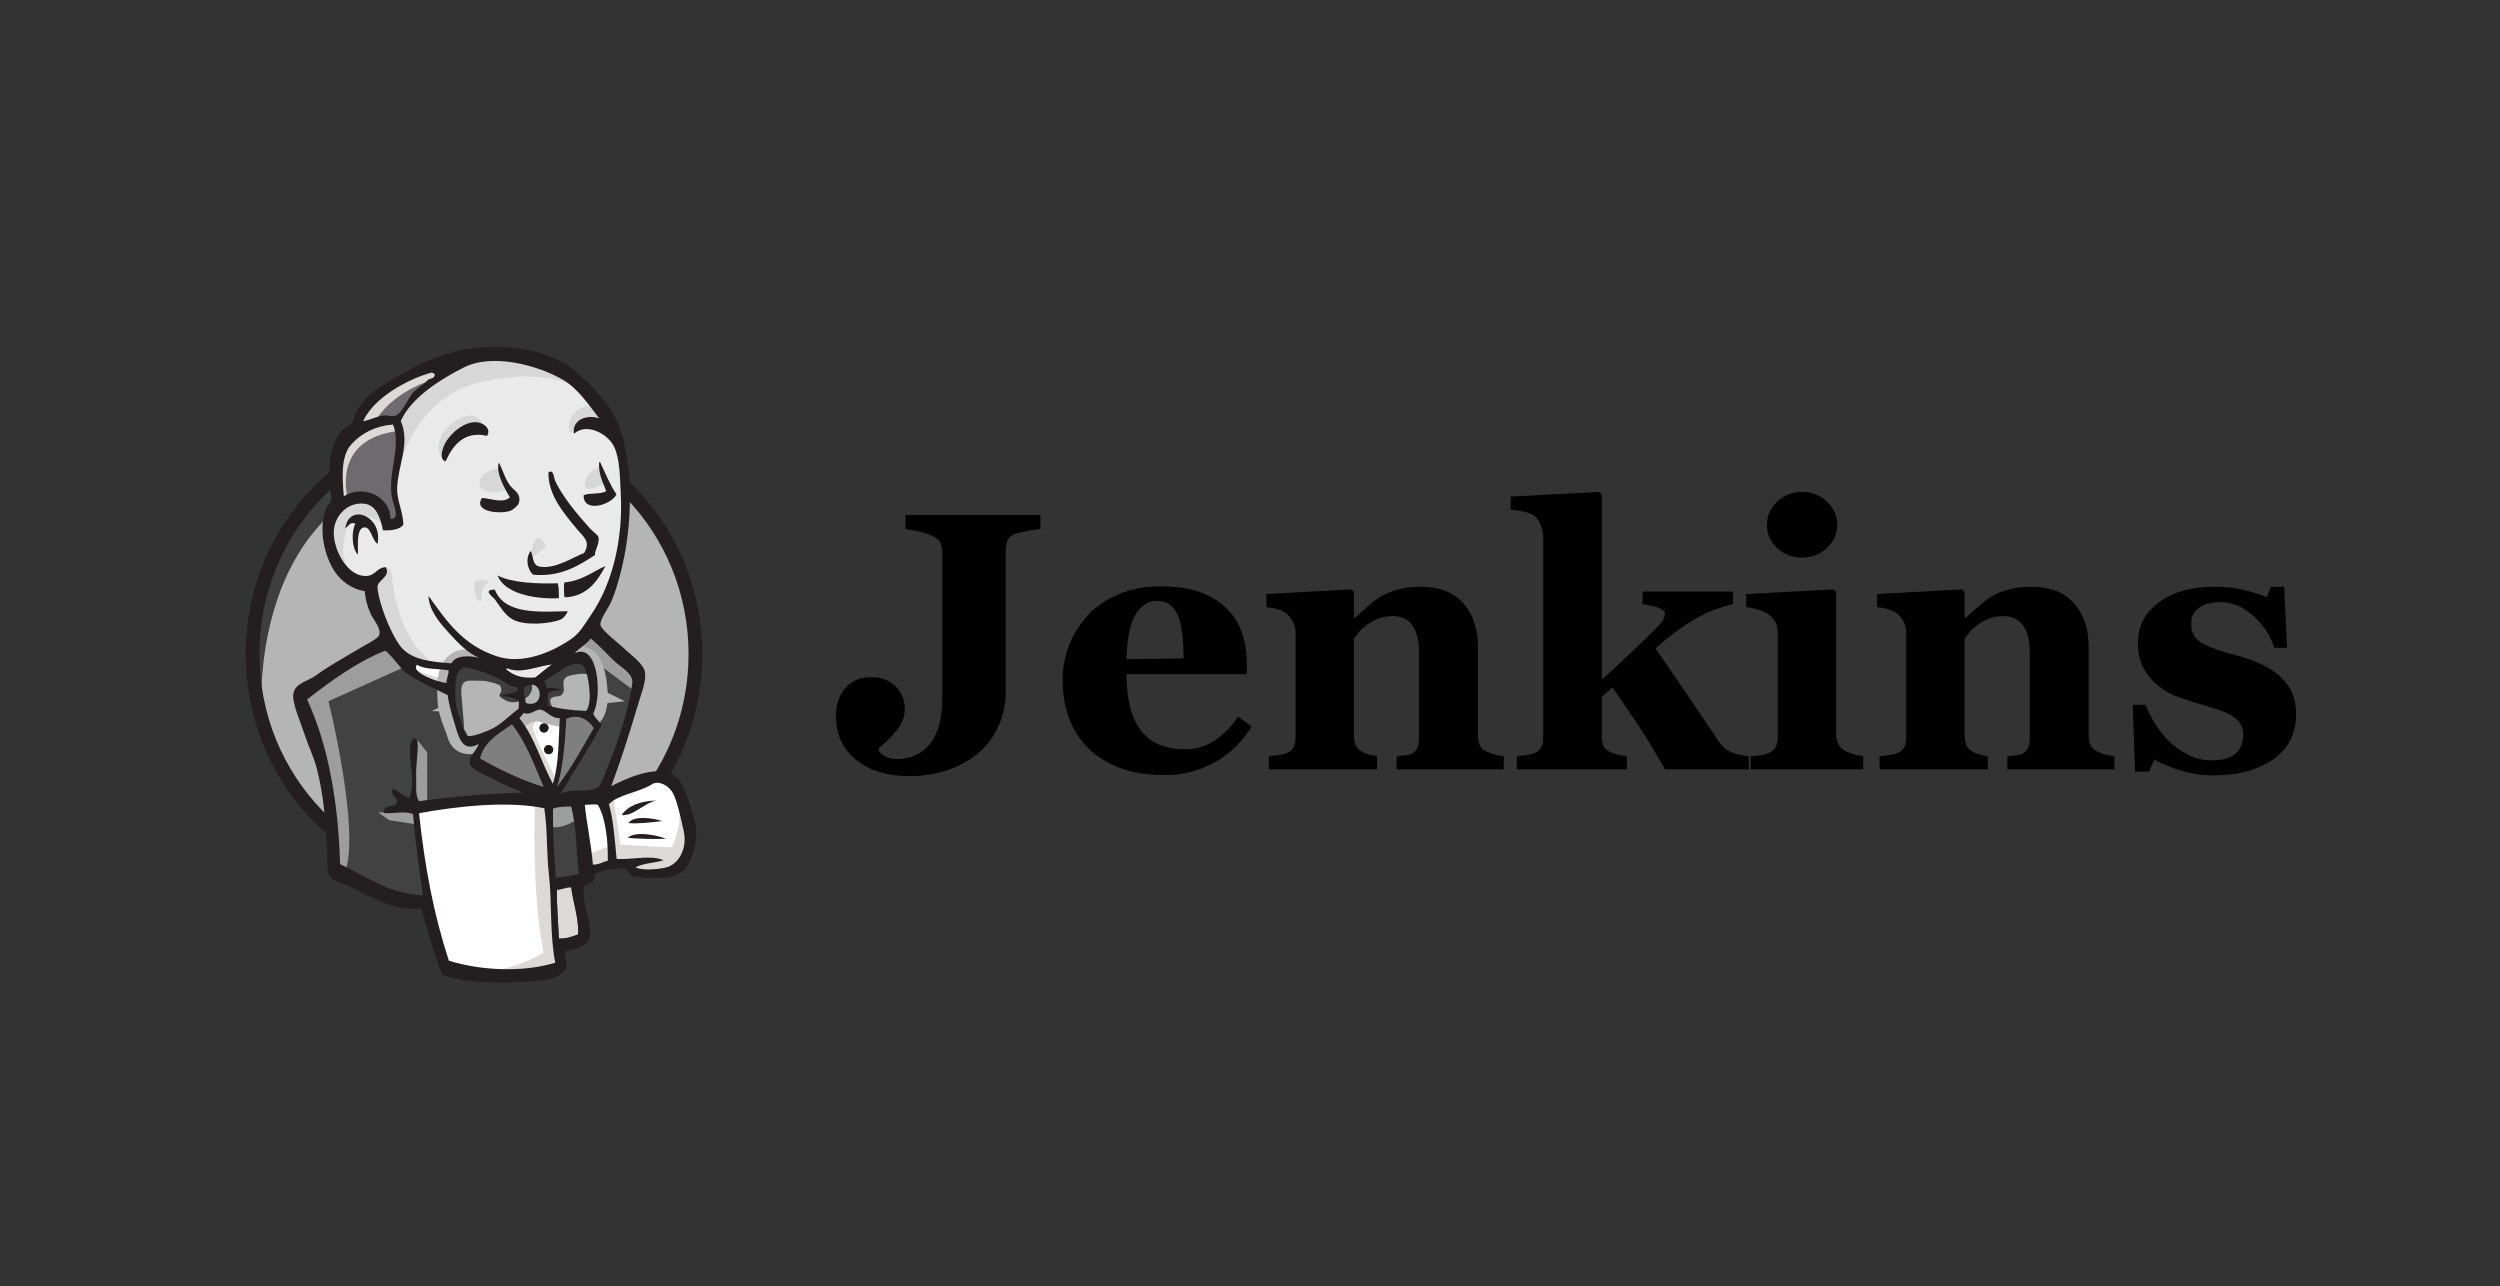 <?xml version="1.0" encoding="UTF-8"?>
<svg xmlns="http://www.w3.org/2000/svg" width="173" height="89" viewBox="0 0 173 89" fill="none">
  <rect x="0" y="0" width="173" height="89" fill="#333333" stroke="none"/>
  <g clip-path="url(#clip0_469_11444)">
    <path fill-rule="evenodd" clip-rule="evenodd" d="M48.124 45.203C48.124 53.92 41.263 60.987 32.8 60.987C24.337 60.987 17.476 53.92 17.476 45.203C17.476 36.485 24.337 29.418 32.8 29.418C41.263 29.418 48.124 36.485 48.124 45.203Z" fill="#B5B5B5"></path>
    <path d="M18.101 49.112C18.101 49.112 16.991 32.651 32.053 32.181L31.002 30.417L22.829 33.18L20.494 35.885L18.451 39.824L17.283 44.409L17.634 47.466" fill="#3E3E3E"></path>
    <path d="M22.304 34.435C19.616 37.205 17.952 41.03 17.952 45.261C17.952 49.492 19.616 53.318 22.304 56.087C24.994 58.857 28.701 60.566 32.8 60.566C36.898 60.566 40.605 58.857 43.295 56.087C45.983 53.318 47.648 49.492 47.648 45.261C47.648 41.03 45.983 37.205 43.295 34.435C40.605 31.666 36.898 29.956 32.8 29.956C28.701 29.956 24.994 31.666 22.304 34.435ZM21.624 56.757C18.767 53.815 17 49.748 17 45.261C17 40.775 18.767 36.708 21.624 33.765C24.48 30.822 28.435 28.997 32.8 28.998C37.164 28.997 41.119 30.822 43.975 33.765C46.833 36.708 48.6 40.775 48.599 45.261C48.6 49.748 46.833 53.815 43.975 56.757C41.119 59.701 37.164 61.525 32.8 61.525C28.435 61.525 24.48 59.701 21.624 56.757Z" fill="#231F20"></path>
    <path fill-rule="evenodd" clip-rule="evenodd" d="M39.25 45.29L36.915 45.643L33.763 45.995L31.72 46.054L29.735 45.995L28.217 45.525L26.874 44.055L25.823 41.057L25.59 40.41L24.189 39.94L23.372 38.588L22.788 36.648L23.43 34.943L24.948 34.414L26.174 35.002L26.758 36.295L27.458 36.178L27.692 35.884L27.458 34.532L27.4 32.827L27.75 30.476L27.736 29.132L28.801 27.419L30.669 26.066L33.938 24.655L37.557 25.185L40.709 27.477L42.169 29.829L43.103 31.534L43.336 35.766L42.636 39.411L41.352 42.645L40.126 44.349" fill="#EAEAEA"></path>
    <path fill-rule="evenodd" clip-rule="evenodd" d="M37.266 55.461L28.918 55.813V57.224L29.618 62.162L29.268 62.574L23.43 60.575L23.021 59.87L22.438 53.227L21.095 49.229L20.803 48.288L25.473 45.055L26.933 44.467L28.217 46.054L29.326 47.054L30.61 47.465L31.194 47.642L31.895 50.699L32.42 51.345L33.763 50.875L32.829 52.698L37.907 55.108L37.266 55.461Z" fill="#424242"></path>
    <path fill-rule="evenodd" clip-rule="evenodd" d="M23.43 34.943L24.948 34.414L26.174 35.002L26.758 36.295L27.458 36.178L27.633 35.472L27.283 34.12L27.633 30.887L27.341 29.123L28.392 27.889L30.669 26.066L30.027 25.185L26.816 26.772L25.473 27.83L24.714 29.476L23.547 31.063L23.197 32.945L23.43 34.943Z" fill="#6D6B6D"></path>
    <path fill-rule="evenodd" clip-rule="evenodd" d="M25.823 29.418C25.823 29.418 26.699 27.242 30.202 26.184C33.704 25.126 30.377 25.42 30.377 25.42L26.582 26.89L25.123 28.359L24.481 29.535L25.823 29.418Z" fill="#DCD9D8"></path>
    <path fill-rule="evenodd" clip-rule="evenodd" d="M24.072 34.532C24.072 34.532 22.846 30.417 27.517 29.829L27.341 29.123L24.131 29.888L23.197 32.945L23.43 34.943L24.072 34.532Z" fill="#DCD9D8"></path>
    <path fill-rule="evenodd" clip-rule="evenodd" d="M25.94 39.999L26.704 39.254C26.704 39.254 27.049 39.294 27.108 39.706C27.166 40.117 27.341 43.821 29.851 45.82C30.08 46.002 27.983 45.526 27.983 45.526L26.115 42.586" fill="#D7D7D7"></path>
    <path fill-rule="evenodd" clip-rule="evenodd" d="M36.682 38.882C36.682 38.882 36.818 37.1 37.295 37.237C37.771 37.374 37.771 37.854 37.771 37.854C37.771 37.854 36.614 38.608 36.682 38.882Z" fill="#D7D7D7"></path>
    <path d="M41.527 32.357C41.527 32.357 40.565 32.561 40.476 33.415C40.388 34.269 41.527 33.591 41.702 33.532" fill="#D7D7D7"></path>
    <path d="M34.463 32.416C34.463 32.416 33.179 32.592 33.179 33.415C33.179 34.238 34.639 34.179 35.047 33.827" fill="#D7D7D7"></path>
    <path fill-rule="evenodd" clip-rule="evenodd" d="M26.524 36.237C26.524 36.237 24.306 34.885 24.072 36.178C23.839 37.471 23.313 38.412 24.422 39.764L23.664 39.529L22.963 37.706L22.73 35.943L24.072 34.532L25.59 34.649L26.466 35.355L26.524 36.237Z" fill="#D7D7D7"></path>
    <path fill-rule="evenodd" clip-rule="evenodd" d="M27.575 32.533C27.575 32.533 28.567 27.36 33.588 26.36C37.721 25.538 39.892 26.537 40.709 27.477C40.709 27.477 37.032 23.069 33.529 24.421C30.026 25.773 27.458 28.242 27.516 29.829C27.616 32.532 27.575 32.533 27.575 32.533Z" fill="#D7D7D7"></path>
    <path fill-rule="evenodd" clip-rule="evenodd" d="M41.118 28.065C41.118 28.065 39.426 28.007 39.367 29.535C39.367 29.535 39.367 29.77 39.484 30.005C39.484 30.005 40.827 28.477 41.644 29.3" fill="#D7D7D7"></path>
    <path fill-rule="evenodd" clip-rule="evenodd" d="M33.705 30.164C33.705 30.164 33.414 27.818 31.428 29.182C30.143 30.064 30.26 31.299 30.494 31.534C30.727 31.769 30.664 32.242 30.841 31.918C31.019 31.592 30.96 30.534 31.603 30.24C32.245 29.946 33.298 29.618 33.705 30.164Z" fill="#D7D7D7"></path>
    <path fill-rule="evenodd" clip-rule="evenodd" d="M28.217 46.054L22.73 48.523C22.73 48.523 25.006 57.636 23.839 60.457L23.021 60.163L22.963 56.695L21.445 50.111L20.803 48.288L26.524 44.408L28.217 46.054Z" fill="#9D9D9D"></path>
    <path fill-rule="evenodd" clip-rule="evenodd" d="M28.781 51.094L29.56 52.051V55.578H28.626C28.626 55.578 28.509 53.109 28.509 52.815C28.509 52.521 28.626 51.463 28.626 51.463" fill="#9D9D9D"></path>
    <path fill-rule="evenodd" clip-rule="evenodd" d="M28.8 56.107L26.174 56.225L26.933 56.754L28.8 57.048" fill="#9D9D9D"></path>
    <path fill-rule="evenodd" clip-rule="evenodd" d="M37.791 55.519L39.951 55.461L40.476 60.869L38.258 61.163L37.791 55.519Z" fill="#424242"></path>
    <path fill-rule="evenodd" clip-rule="evenodd" d="M38.375 55.519L41.644 55.343C41.644 55.343 42.986 51.933 42.986 51.757C42.986 51.581 44.154 46.819 44.154 46.819L41.527 44.056L41.002 43.586L39.601 44.996V50.464L38.375 55.519Z" fill="#424242"></path>
    <path fill-rule="evenodd" clip-rule="evenodd" d="M39.834 55.108L37.791 55.519L38.083 57.165C38.842 57.518 40.126 56.577 40.126 56.577" fill="#9D9D9D"></path>
    <path fill-rule="evenodd" clip-rule="evenodd" d="M39.893 44.82L43.979 47.877L44.096 46.466L41.002 43.585L39.893 44.82Z" fill="#9D9D9D"></path>
    <path fill-rule="evenodd" clip-rule="evenodd" d="M30.827 67.101L29.618 62.162L29.017 58.518L28.918 55.813L34.388 55.52L37.791 55.519L37.481 61.693L38.007 66.454L37.949 67.336L33.512 67.689L30.827 67.101Z" fill="white"></path>
    <path fill-rule="evenodd" clip-rule="evenodd" d="M37.032 55.461C37.032 55.461 36.74 61.575 37.616 65.925C37.616 65.925 35.864 67.042 33.296 67.336L38.199 67.159L38.783 66.807L38.083 57.166L37.907 55.108" fill="#DCD9D8"></path>
    <path fill-rule="evenodd" clip-rule="evenodd" d="M40.576 60.399L42.852 59.752L47.172 59.517L47.814 57.519L46.647 54.05L45.304 53.874L43.436 54.462L41.644 55.343L40.692 55.167L39.951 55.461" fill="white"></path>
    <path fill-rule="evenodd" clip-rule="evenodd" d="M40.534 59.223C40.534 59.223 42.052 58.517 42.286 58.576L41.644 55.343L42.403 55.049C42.403 55.049 42.928 58.106 42.928 58.459C42.928 58.459 46.197 58.635 46.489 58.635C46.489 58.635 47.189 57.283 47.014 55.872L47.656 57.753L47.715 58.811L46.781 60.222L45.73 60.457L43.979 60.399L43.395 59.634L41.352 59.928L40.71 60.163" fill="#DCD9D8"></path>
    <path d="M38.24 55.049L36.956 51.757L35.613 49.817C35.613 49.817 35.905 48.994 36.314 48.994C36.723 48.994 37.657 48.994 37.657 48.994L38.941 49.464L38.824 51.639L38.24 55.049Z" fill="white"></path>
    <path fill-rule="evenodd" clip-rule="evenodd" d="M38.491 53.932C38.491 53.932 36.857 50.757 36.857 50.287C36.857 50.287 37.148 49.582 37.557 49.758C37.966 49.934 38.842 50.404 38.842 50.404V49.288L36.857 48.876L35.514 49.052L37.791 54.461L38.258 54.52" fill="#DCD9D8"></path>
    <path d="M31.352 46.173L29.735 45.996L28.217 45.525V46.054L28.959 46.878L31.294 47.936" fill="white"></path>
    <path fill-rule="evenodd" clip-rule="evenodd" d="M28.742 46.349C28.742 46.349 30.552 47.113 31.136 46.937L31.194 47.641L29.56 47.289L28.567 46.584L28.742 46.349Z" fill="#DCD9D8"></path>
    <path fill-rule="evenodd" clip-rule="evenodd" d="M40.569 49.194C39.579 49.165 38.684 49.047 37.9 48.824C37.954 48.501 37.854 48.183 37.934 47.95C38.152 47.792 38.518 47.794 38.849 47.757C38.563 47.616 38.162 47.56 37.833 47.641C37.825 47.417 37.725 47.278 37.664 47.102C38.221 46.902 39.536 45.59 40.276 46.024C40.628 46.231 40.778 47.411 40.805 47.986C40.828 48.462 40.762 48.942 40.569 49.194Z" fill="#B5B5B5"></path>
    <path d="M40.569 49.194C39.579 49.165 38.684 49.047 37.9 48.824C37.954 48.501 37.854 48.183 37.934 47.95C38.152 47.792 38.518 47.794 38.849 47.757C38.563 47.616 38.162 47.56 37.833 47.641C37.825 47.417 37.725 47.278 37.664 47.102C38.221 46.902 39.536 45.59 40.276 46.024C40.628 46.231 40.778 47.411 40.805 47.986C40.828 48.462 40.762 48.942 40.569 49.194Z" stroke="#B5B5B5" stroke-width="2.5"></path>
    <path fill-rule="evenodd" clip-rule="evenodd" d="M35.833 47.564C35.83 47.639 35.827 47.715 35.824 47.791C35.514 47.996 35.015 47.993 34.676 48.166C35.176 48.188 35.57 48.309 35.911 48.48C35.903 48.67 35.896 48.86 35.889 49.05C35.322 49.441 34.804 50.023 34.137 50.389C33.821 50.563 32.713 51.009 32.378 50.93C32.188 50.886 32.171 50.648 32.095 50.424C31.933 49.945 31.56 49.182 31.528 48.461C31.486 47.55 31.395 46.023 32.37 46.211C33.157 46.362 34.072 46.727 34.681 47.062C35.053 47.267 35.268 47.52 35.833 47.564Z" fill="#B5B5B5"></path>
    <path d="M35.833 47.564C35.83 47.639 35.827 47.715 35.824 47.791C35.514 47.996 35.015 47.993 34.676 48.166C35.176 48.188 35.57 48.309 35.911 48.48C35.903 48.67 35.896 48.86 35.889 49.05C35.322 49.441 34.804 50.023 34.137 50.389C33.821 50.563 32.713 51.009 32.378 50.93C32.188 50.886 32.171 50.648 32.095 50.424C31.933 49.945 31.56 49.182 31.528 48.461C31.486 47.55 31.395 46.023 32.37 46.211C33.157 46.362 34.072 46.727 34.681 47.062C35.053 47.267 35.268 47.52 35.833 47.564Z" stroke="#B5B5B5" stroke-width="2.5"></path>
    <path fill-rule="evenodd" clip-rule="evenodd" d="M36.395 48.651C36.309 48.155 36.209 48.013 36.248 47.58C37.562 46.698 37.809 49.096 36.395 48.651Z" fill="#B5B5B5"></path>
    <path d="M36.395 48.651C36.309 48.155 36.209 48.013 36.248 47.58C37.562 46.698 37.809 49.096 36.395 48.651Z" stroke="#B5B5B5" stroke-width="2.5"></path>
    <path fill-rule="evenodd" clip-rule="evenodd" d="M38.299 49.053C38.299 49.053 37.89 48.465 38.182 48.289C38.474 48.112 38.766 48.289 38.941 47.995C39.116 47.701 38.941 47.525 38.999 47.172C39.058 46.819 39.35 46.76 39.642 46.701C39.933 46.643 40.751 46.525 40.867 46.819L40.517 45.761L39.817 45.526L37.598 46.819L37.481 47.466V48.759" fill="#3E3E3E"></path>
    <path fill-rule="evenodd" clip-rule="evenodd" d="M32.169 50.993C32.099 50.075 32.025 49.159 31.942 48.243C31.819 46.874 32.269 47.113 33.447 47.113C33.627 47.113 34.555 47.329 34.621 47.466C34.939 48.12 34.089 47.975 34.988 48.469C35.747 48.886 37.088 48.216 36.781 47.289C36.609 47.083 35.887 47.225 35.628 47.09C35.172 46.852 34.716 46.614 34.26 46.376C33.679 46.072 32.338 45.63 31.72 46.054C30.152 47.128 31.819 49.81 32.378 50.93" fill="#3E3E3E"></path>
    <path fill-rule="evenodd" clip-rule="evenodd" d="M33.705 30.164C32.114 29.791 31.324 30.835 30.841 31.917C30.411 31.812 30.582 31.223 30.691 30.922C30.976 30.133 32.123 29.083 33.061 29.226C33.465 29.287 34.011 29.659 33.705 30.164Z" fill="#231F20"></path>
    <path fill-rule="evenodd" clip-rule="evenodd" d="M41.458 31.989C41.483 31.99 41.508 31.991 41.533 31.992C41.893 32.744 42.204 33.541 42.658 34.205C42.354 34.918 40.357 35.548 40.388 34.269C40.82 34.079 41.565 34.23 41.948 33.987C41.727 33.375 41.407 32.854 41.458 31.989Z" fill="#231F20"></path>
    <path fill-rule="evenodd" clip-rule="evenodd" d="M34.52 32.009C34.861 32.639 34.972 33.3 35.457 33.776C35.675 33.991 36.1 34.252 35.89 34.848C35.84 34.988 35.481 35.302 35.273 35.363C34.515 35.589 32.749 35.41 33.347 34.458C33.974 34.487 34.816 34.868 35.285 34.41C34.925 33.83 34.284 32.684 34.52 32.009Z" fill="#231F20"></path>
    <path fill-rule="evenodd" clip-rule="evenodd" d="M41.173 38.41C40.032 39.148 38.759 39.951 36.889 39.765C36.489 39.415 36.337 38.636 36.725 38.122C36.927 38.472 36.8 39.116 37.363 39.212C38.424 39.395 39.66 38.559 40.423 38.266C40.896 37.463 40.382 37.167 39.956 36.65C39.083 35.59 37.912 34.276 37.954 32.69C38.307 32.432 38.337 33.083 38.388 33.202C38.844 34.276 39.991 35.65 40.828 36.57C41.034 36.796 41.373 37.013 41.41 37.163C41.519 37.599 41.128 38.12 41.173 38.41Z" fill="#231F20"></path>
    <path fill-rule="evenodd" clip-rule="evenodd" d="M26.125 37.632C25.767 37.426 25.682 36.521 25.262 36.495C24.661 36.458 24.771 37.67 24.773 38.379C24.36 38.001 24.287 36.838 24.591 36.24C24.245 36.069 24.09 36.429 23.898 36.556C24.145 34.752 26.519 35.719 26.125 37.632Z" fill="#231F20"></path>
    <path fill-rule="evenodd" clip-rule="evenodd" d="M41.9 39.161C41.368 40.179 40.617 41.301 39.058 41.334C39.026 41.005 39.002 40.504 39.059 40.306C40.251 40.191 40.987 39.58 41.9 39.161Z" fill="#231F20"></path>
    <path fill-rule="evenodd" clip-rule="evenodd" d="M34.43 39.821C35.425 40.348 37.252 40.404 38.604 40.365C38.676 40.663 38.675 41.031 38.678 41.395C36.94 41.482 34.886 41.049 34.43 39.821Z" fill="#231F20"></path>
    <path fill-rule="evenodd" clip-rule="evenodd" d="M34.241 40.803C34.929 42.542 37.292 42.342 39.285 42.294C39.198 42.52 39.008 42.786 38.771 42.883C38.132 43.144 36.371 43.343 35.484 42.869C34.922 42.568 34.56 41.888 34.252 41.489C34.104 41.296 33.363 40.804 34.241 40.803Z" fill="#231F20"></path>
    <path fill-rule="evenodd" clip-rule="evenodd" d="M41.09 50.394C40.283 51.786 39.511 53.216 38.553 54.443C38.955 53.255 39.127 51.266 39.187 49.749C40.027 49.353 40.746 49.838 41.09 50.394Z" fill="#7F7F7F"></path>
    <path fill-rule="evenodd" clip-rule="evenodd" d="M45.433 55.397C44.529 55.579 43.894 56.463 43.013 56.407C43.497 55.719 44.346 55.429 45.433 55.397Z" fill="#231F20"></path>
    <path fill-rule="evenodd" clip-rule="evenodd" d="M45.831 56.821C45.095 56.899 44.23 57.019 43.483 56.958C43.837 56.414 45.199 56.601 45.831 56.821Z" fill="#231F20"></path>
    <path fill-rule="evenodd" clip-rule="evenodd" d="M46.086 58.048C45.259 58.067 44.23 58.05 43.443 57.983C43.909 57.48 45.55 57.797 46.086 58.048Z" fill="#231F20"></path>
    <path fill-rule="evenodd" clip-rule="evenodd" d="M39.533 61.408C39.652 62.455 40.064 63.515 40.012 64.662C39.554 64.817 39.292 64.953 38.678 64.952C38.635 63.978 38.506 62.489 38.544 61.56C38.846 61.58 39.291 61.343 39.533 61.408Z" fill="#DCD9D8"></path>
    <path fill-rule="evenodd" clip-rule="evenodd" d="M38.199 45.981C37.783 46.255 37.429 46.596 37.03 46.887C36.145 46.931 35.662 46.825 35.011 46.314C35.022 46.273 35.087 46.291 35.09 46.24C36.037 46.666 37.242 46.067 38.199 45.981Z" fill="#EAEAEA"></path>
    <path fill-rule="evenodd" clip-rule="evenodd" d="M33.225 52.485C33.485 51.349 34.505 50.761 35.431 50.136C36.387 51.357 36.969 52.929 37.609 54.445C36.096 53.986 34.551 53.241 33.225 52.485Z" fill="#7F7F7F"></path>
    <path fill-rule="evenodd" clip-rule="evenodd" d="M38.544 61.56C38.506 62.489 38.635 63.978 38.678 64.952C39.292 64.953 39.554 64.817 40.012 64.662C40.064 63.515 39.652 62.455 39.533 61.408C39.291 61.343 38.846 61.58 38.544 61.56ZM28.997 56.278C29.402 60.021 29.987 63.167 31.061 66.482C33.445 67.211 36.319 67.274 38.426 66.617C38.039 64.746 38.208 62.468 37.982 60.472C37.811 58.972 37.898 57.462 37.665 55.931C35.112 55.396 31.503 55.806 28.997 56.278ZM38.268 55.955C38.247 57.562 38.34 59.148 38.462 60.757C39.075 60.665 39.49 60.603 40.06 60.477C39.875 58.928 39.898 57.184 39.521 55.813C39.086 55.818 38.703 55.808 38.268 55.955ZM41.378 55.696C41.087 55.628 40.748 55.693 40.47 55.698C40.601 57.009 40.918 58.455 41.029 59.83C41.467 59.844 41.7 59.636 42.06 59.566C42.079 58.359 41.955 56.695 41.378 55.696ZM46.086 60.028C46.998 59.804 47.571 58.68 47.316 57.526C47.145 56.75 46.84 55.288 46.514 54.792C46.273 54.425 45.619 53.944 45.098 54.281C44.249 54.828 42.754 54.987 42.135 55.649C42.445 56.69 42.542 58.119 42.67 59.437C43.73 59.504 45.035 59.144 45.916 59.526C45.301 59.727 44.502 59.728 43.97 60.021C44.405 60.232 45.422 60.19 46.086 60.028ZM37.609 54.445C36.969 52.928 36.387 51.357 35.431 50.135C34.505 50.761 33.485 51.349 33.225 52.485C34.551 53.24 36.096 53.986 37.609 54.445ZM39.187 49.749C39.127 51.266 38.955 53.255 38.554 54.444C39.511 53.216 40.283 51.786 41.09 50.394C40.746 49.838 40.027 49.353 39.187 49.749ZM37.398 49.109C37.036 49.07 36.728 49.529 36.256 49.33C36.148 49.451 36.05 49.581 35.94 49.698C36.981 50.963 37.455 52.756 38.259 54.242C38.691 52.815 38.641 51.251 38.736 49.694C38.143 49.732 37.814 49.154 37.398 49.109ZM36.248 47.58C36.209 48.013 36.309 48.154 36.396 48.651C37.809 49.096 37.562 46.697 36.248 47.58ZM34.681 47.062C34.072 46.727 33.157 46.362 32.37 46.211C31.395 46.023 31.486 47.55 31.528 48.461C31.56 49.182 31.933 49.945 32.095 50.424C32.171 50.648 32.188 50.886 32.378 50.93C32.714 51.009 33.821 50.563 34.137 50.389C34.804 50.023 35.322 49.441 35.889 49.05C35.896 48.86 35.903 48.67 35.911 48.48C35.57 48.309 35.176 48.188 34.676 48.166C35.015 47.993 35.515 47.996 35.824 47.791C35.827 47.715 35.83 47.639 35.833 47.564C35.268 47.52 35.053 47.267 34.681 47.062ZM28.864 45.998C28.358 46.514 30.282 47.219 30.894 47.257C30.89 46.93 31.079 46.622 31.041 46.387C30.314 46.258 29.358 46.343 28.864 45.998ZM35.09 46.24C35.088 46.291 35.022 46.273 35.012 46.314C35.662 46.825 36.145 46.931 37.03 46.887C37.429 46.596 37.783 46.254 38.199 45.981C37.242 46.067 36.038 46.666 35.09 46.24ZM40.805 47.986C40.778 47.411 40.628 46.231 40.276 46.024C39.536 45.59 38.221 46.902 37.664 47.102C37.725 47.278 37.825 47.417 37.833 47.642C38.162 47.56 38.563 47.616 38.849 47.757C38.518 47.794 38.152 47.792 37.934 47.95C37.854 48.183 37.954 48.501 37.9 48.824C38.684 49.047 39.579 49.165 40.569 49.194C40.762 48.942 40.828 48.462 40.805 47.986ZM28.013 46.498C27.854 46.384 26.781 44.977 26.634 45.035C24.691 45.807 22.874 47.141 21.251 48.403C22.799 51.747 23.423 55.845 23.534 59.794C25.307 60.63 26.864 61.834 29.27 61.959C28.992 59.975 28.738 58.206 28.579 56.338C27.975 56.081 27.108 56.35 26.542 56.258C26.537 55.572 27.406 55.958 27.478 55.496C27.533 55.147 27 55.12 27.174 54.571C27.616 54.732 27.848 55.09 28.32 55.224C28.751 54.275 28.314 52.595 28.376 51.801C28.388 51.652 28.45 50.975 28.781 51.094C29.075 51.199 28.765 52.893 28.797 53.645C28.826 54.337 28.714 55.006 28.992 55.441C31.317 55.122 33.679 54.916 36.195 54.846C35.642 54.607 34.984 54.381 34.263 53.972C33.873 53.75 32.641 53.288 32.528 52.915C32.348 52.319 33 52.002 33.112 51.491C31.938 52.136 31.709 50.873 31.431 49.979C31.18 49.169 31.037 48.564 30.975 48.097C29.964 47.611 28.883 47.12 28.013 46.498ZM39.778 45.205C41.397 44.415 41.689 48.16 41.054 49.366C41.152 49.726 41.489 49.864 41.627 50.187C40.724 51.816 39.721 53.338 38.799 54.948C39.484 54.518 40.464 54.871 41.271 54.55C41.566 54.432 41.779 53.752 42.002 53.208C42.616 51.712 43.261 49.825 43.548 48.397C43.613 48.072 43.789 47.363 43.75 47.073C43.679 46.555 42.981 46.17 42.625 45.85C41.971 45.257 41.559 44.736 40.876 44.182C40.599 44.594 40.005 44.871 39.778 45.205ZM24.311 30.749C23.54 31.604 23.701 33.205 23.794 34.345C25.189 33.461 27.039 34.414 27.022 35.917C27.687 35.899 27.27 35.08 27.15 34.552C26.756 32.828 27.813 30.954 27.198 29.378C26.004 29.469 25.023 29.96 24.311 30.749ZM29.83 25.789C28.084 26.287 25.846 27.565 25.128 29.145C25.684 29.063 26.07 28.781 26.618 28.746C26.825 28.733 27.096 28.834 27.334 28.774C27.809 28.656 28.209 27.584 28.567 27.186C28.916 26.797 29.335 26.63 29.622 26.276C29.807 26.186 30.079 26.192 30.09 25.913C30.01 25.827 29.926 25.762 29.83 25.789ZM38.92 26.258C37.107 25.228 34.04 24.453 32.112 25.421C30.556 26.202 28.453 27.495 27.736 29.132C28.406 30.713 27.538 32.161 27.483 33.765C27.453 34.619 27.882 35.364 27.915 36.294C27.685 36.675 26.985 36.722 26.5 36.696C26.337 35.873 26.052 34.949 25.211 34.856C24.021 34.725 23.151 35.717 23.097 36.753C23.034 37.971 24.027 39.991 25.435 39.851C25.979 39.797 26.112 39.248 26.705 39.253C27.026 39.899 26.209 40.101 26.125 40.563C26.103 40.682 26.193 41.148 26.245 41.367C26.501 42.431 27.071 43.807 27.632 44.618C28.344 45.645 29.743 45.8 31.248 45.901C31.517 45.317 32.508 45.365 33.153 45.518C32.38 45.209 31.661 44.462 31.065 43.8C30.38 43.04 29.687 42.226 29.652 41.233C30.945 43.04 32.014 44.618 34.366 45.413C36.146 46.014 38.224 45.138 39.591 44.171C40.159 43.769 40.498 43.131 40.901 42.547C42.41 40.361 43.114 37.241 42.959 34.217C42.896 32.969 42.898 31.727 42.483 30.887C42.048 30.01 40.58 29.225 39.72 30.019C39.56 29.165 40.435 28.638 41.462 28.945C40.729 27.993 39.961 26.849 38.92 26.258ZM42.297 54.399C43.713 53.69 46.359 52.491 47.247 54.402C47.575 55.106 47.959 56.297 48.129 57.024C48.368 58.05 47.869 60.206 46.822 60.551C45.897 60.855 44.818 60.836 43.704 60.611C43.572 60.501 43.426 60.309 43.324 60.11C42.529 60.079 41.784 60.153 41.156 60.482C41.215 61.075 40.817 61.17 40.444 61.292C40.168 62.396 40.998 63.838 40.799 64.845C40.657 65.562 39.781 65.673 39.137 65.807C39.116 66.206 39.165 66.538 39.209 66.876C39.062 67.422 38.401 67.733 37.775 67.809C35.716 68.059 32.589 68.171 30.608 67.454C30.055 66.088 29.62 64.428 29.16 62.868C27.228 63.076 25.665 62.029 24.192 61.343C23.682 61.105 22.977 60.974 22.786 60.565C22.601 60.169 22.677 59.41 22.631 58.694C22.515 56.864 22.415 55.099 21.935 53.225C21.719 52.384 21.344 51.642 21.082 50.832C20.84 50.081 20.416 49.153 20.306 48.404C20.142 47.294 21.18 47.232 21.844 46.751C22.87 46.008 23.675 45.596 24.786 44.925C25.115 44.726 26.107 44.223 26.22 43.992C26.444 43.532 25.835 42.884 25.672 42.524C25.414 41.955 25.28 41.471 25.243 40.909C24.311 40.761 23.604 40.202 23.178 39.572C22.472 38.53 21.982 36.602 22.593 35.135C22.641 35.019 22.88 34.792 22.915 34.615C22.984 34.265 22.784 33.801 22.772 33.429C22.707 31.523 23.092 29.88 24.366 29.305C24.884 27.23 26.736 26.54 28.48 25.508C29.132 25.122 29.851 24.876 30.594 24.601C33.257 23.614 37.344 23.8 39.554 25.483C40.491 26.197 41.99 27.704 42.526 28.796C43.941 31.677 43.84 36.492 42.85 39.997C42.717 40.468 42.524 41.159 42.255 41.725C42.067 42.119 41.483 42.909 41.554 43.258C41.627 43.618 42.885 44.58 43.155 44.842C43.641 45.315 44.565 45.941 44.639 46.537C44.72 47.171 44.362 48.038 44.181 48.65C43.575 50.692 42.983 52.579 42.297 54.399Z" fill="#231F20"></path>
    <path fill-rule="evenodd" clip-rule="evenodd" d="M32.848 40.266C32.925 40.163 33.347 40.007 33.938 40.293C33.938 40.293 33.238 40.411 33.296 41.587L33.004 41.528C33.004 41.528 32.702 40.462 32.848 40.266Z" fill="#D7D7D7"></path>
    <path fill-rule="evenodd" clip-rule="evenodd" d="M37.966 50.375C37.966 50.554 37.822 50.699 37.645 50.699C37.468 50.699 37.324 50.554 37.324 50.375C37.324 50.197 37.468 50.052 37.645 50.052C37.822 50.052 37.966 50.197 37.966 50.375Z" fill="#1D1919"></path>
    <path fill-rule="evenodd" clip-rule="evenodd" d="M38.287 51.875C38.287 52.053 38.143 52.198 37.966 52.198C37.789 52.198 37.645 52.053 37.645 51.875C37.645 51.696 37.789 51.551 37.966 51.551C38.143 51.551 38.287 51.696 38.287 51.875Z" fill="#1D1919"></path>
    <path d="M153.18 53.657C152.384 53.657 151.604 53.538 150.84 53.298C150.085 53.066 149.498 52.818 149.079 52.554L148.71 53.397H147.749L147.589 48.772H148.488C148.611 49.144 148.817 49.565 149.104 50.036C149.391 50.499 149.72 50.917 150.089 51.289C150.475 51.661 150.914 51.975 151.407 52.231C151.907 52.488 152.441 52.616 153.007 52.616C153.754 52.616 154.309 52.471 154.67 52.182C155.039 51.884 155.224 51.429 155.224 50.818C155.224 50.487 155.142 50.214 154.978 49.999C154.813 49.784 154.588 49.598 154.3 49.441C153.98 49.276 153.627 49.135 153.241 49.02C152.864 48.904 152.396 48.763 151.838 48.598C151.279 48.433 150.799 48.267 150.397 48.102C150.003 47.928 149.592 47.66 149.166 47.296C148.796 46.974 148.501 46.585 148.279 46.13C148.057 45.676 147.946 45.134 147.946 44.506C147.946 43.34 148.431 42.398 149.399 41.678C150.376 40.959 151.653 40.6 153.229 40.6C153.976 40.6 154.662 40.678 155.285 40.835C155.918 40.984 156.447 41.149 156.874 41.331L157.133 40.6H158.068L158.265 44.828H157.391C157.104 43.968 156.611 43.228 155.913 42.608C155.216 41.98 154.465 41.666 153.66 41.666C153.028 41.666 152.531 41.798 152.17 42.063C151.809 42.327 151.628 42.695 151.628 43.166C151.628 43.795 151.891 44.249 152.416 44.531C152.95 44.812 153.693 45.076 154.645 45.324C156.115 45.705 157.19 46.225 157.871 46.887C158.553 47.54 158.893 48.375 158.893 49.392C158.893 50.747 158.364 51.797 157.305 52.541C156.254 53.285 154.879 53.657 153.18 53.657Z" fill="black"></path>
    <path d="M146.321 53.236H138.908V52.331C139.064 52.314 139.253 52.293 139.474 52.269C139.696 52.244 139.864 52.202 139.979 52.145C140.152 52.054 140.275 51.921 140.349 51.748C140.423 51.574 140.46 51.318 140.46 50.979V45.175C140.46 44.332 140.304 43.7 139.992 43.278C139.688 42.848 139.236 42.633 138.637 42.633C138.309 42.633 138.001 42.683 137.714 42.782C137.434 42.881 137.159 43.026 136.889 43.216C136.65 43.382 136.458 43.551 136.31 43.724C136.17 43.898 136.051 44.051 135.953 44.183V50.842C135.953 51.132 135.994 51.376 136.076 51.574C136.158 51.764 136.293 51.909 136.482 52.008C136.614 52.083 136.778 52.149 136.975 52.206C137.172 52.264 137.365 52.306 137.553 52.331V53.236H130.067V52.331C130.272 52.314 130.477 52.293 130.682 52.269C130.896 52.235 131.076 52.194 131.224 52.145C131.487 52.054 131.667 51.913 131.766 51.723C131.864 51.533 131.914 51.285 131.914 50.979V43.762C131.914 43.505 131.848 43.253 131.717 43.005C131.585 42.757 131.413 42.555 131.2 42.398C131.052 42.298 130.863 42.216 130.633 42.15C130.411 42.084 130.165 42.038 129.894 42.013V41.108L135.768 40.786L135.953 40.972V42.77H136.002C136.232 42.563 136.511 42.315 136.839 42.026C137.168 41.736 137.471 41.501 137.751 41.319C138.054 41.12 138.452 40.951 138.945 40.81C139.437 40.67 139.963 40.6 140.521 40.6C141.859 40.6 142.861 40.984 143.526 41.753C144.199 42.513 144.535 43.526 144.535 44.791V50.867C144.535 51.173 144.581 51.417 144.671 51.599C144.761 51.781 144.929 51.925 145.176 52.033C145.307 52.091 145.467 52.149 145.656 52.206C145.853 52.264 146.075 52.306 146.321 52.331V53.236Z" fill="black"></path>
    <path d="M128.934 53.236H121.151V52.331C121.365 52.314 121.574 52.294 121.779 52.269C121.985 52.244 122.161 52.203 122.309 52.145C122.572 52.046 122.756 51.905 122.863 51.723C122.97 51.533 123.023 51.285 123.023 50.979V43.762C123.023 43.473 122.957 43.221 122.826 43.006C122.695 42.782 122.53 42.605 122.333 42.472C122.186 42.373 121.96 42.278 121.656 42.187C121.361 42.096 121.09 42.038 120.844 42.014V41.108L126.877 40.786L127.062 40.972V50.818C127.062 51.107 127.124 51.355 127.247 51.562C127.37 51.76 127.546 51.909 127.776 52.008C127.94 52.083 128.121 52.149 128.318 52.207C128.515 52.265 128.72 52.306 128.934 52.331V53.236ZM127.136 36.322C127.136 36.95 126.894 37.487 126.409 37.934C125.933 38.372 125.367 38.591 124.71 38.591C124.045 38.591 123.47 38.372 122.986 37.934C122.51 37.487 122.272 36.95 122.272 36.322C122.272 35.693 122.51 35.156 122.986 34.71C123.47 34.263 124.045 34.04 124.71 34.04C125.375 34.04 125.946 34.263 126.422 34.71C126.898 35.156 127.136 35.693 127.136 36.322Z" fill="black"></path>
    <path d="M121.016 53.236H115.216C114.502 51.971 113.85 50.901 113.258 50.024C112.667 49.14 112.109 48.321 111.584 47.569L110.845 48.201V50.905C110.845 51.202 110.886 51.446 110.968 51.636C111.058 51.827 111.227 51.967 111.473 52.058C111.621 52.124 111.793 52.182 111.99 52.232C112.187 52.281 112.384 52.314 112.581 52.331V53.236H104.959V52.331C105.164 52.314 105.369 52.294 105.575 52.269C105.78 52.236 105.96 52.194 106.116 52.145C106.379 52.054 106.556 51.913 106.646 51.723C106.744 51.533 106.794 51.285 106.794 50.979V37.153C106.794 36.88 106.732 36.599 106.609 36.309C106.494 36.012 106.322 35.788 106.092 35.64C105.936 35.54 105.702 35.458 105.39 35.392C105.078 35.325 104.795 35.284 104.54 35.268V34.362L110.66 34.04L110.845 34.238V47.036C111.452 46.49 112.134 45.858 112.889 45.139C113.653 44.419 114.264 43.824 114.724 43.353C114.995 43.072 115.142 42.861 115.167 42.72C115.2 42.572 115.216 42.481 115.216 42.447C115.216 42.299 115.085 42.175 114.822 42.075C114.568 41.976 114.182 41.889 113.665 41.815V40.935H119.92V41.79C119.099 42.022 118.471 42.241 118.036 42.447C117.609 42.646 117.141 42.915 116.632 43.254C116.296 43.477 115.968 43.712 115.647 43.96C115.335 44.2 114.974 44.502 114.564 44.866C115.368 46.04 116.111 47.127 116.793 48.127C117.474 49.127 118.188 50.185 118.935 51.301C119.19 51.69 119.506 51.95 119.883 52.083C120.261 52.215 120.639 52.298 121.016 52.331V53.236Z" fill="black"></path>
    <path d="M104.06 53.236H96.647V52.331C96.803 52.314 96.992 52.293 97.213 52.269C97.435 52.244 97.603 52.202 97.718 52.145C97.891 52.054 98.014 51.921 98.088 51.748C98.161 51.574 98.198 51.318 98.198 50.979V45.175C98.198 44.332 98.042 43.7 97.73 43.278C97.427 42.848 96.975 42.633 96.376 42.633C96.047 42.633 95.74 42.683 95.452 42.782C95.173 42.881 94.898 43.026 94.627 43.216C94.389 43.382 94.196 43.551 94.049 43.724C93.909 43.898 93.79 44.051 93.692 44.183V50.842C93.692 51.132 93.733 51.376 93.815 51.574C93.897 51.764 94.032 51.909 94.221 52.008C94.352 52.083 94.516 52.149 94.713 52.206C94.91 52.264 95.103 52.306 95.292 52.331V53.236H87.805V52.331C88.011 52.314 88.216 52.293 88.421 52.269C88.635 52.235 88.815 52.194 88.963 52.145C89.226 52.054 89.406 51.913 89.505 51.723C89.603 51.533 89.653 51.285 89.653 50.979V43.762C89.653 43.505 89.587 43.253 89.456 43.005C89.324 42.757 89.152 42.555 88.938 42.398C88.791 42.298 88.602 42.216 88.372 42.15C88.15 42.084 87.904 42.038 87.633 42.013V41.108L93.507 40.786L93.692 40.972V42.77H93.741C93.971 42.563 94.25 42.315 94.578 42.026C94.906 41.736 95.21 41.501 95.489 41.319C95.793 41.12 96.191 40.951 96.684 40.81C97.176 40.67 97.702 40.6 98.26 40.6C99.598 40.6 100.6 40.984 101.264 41.753C101.938 42.513 102.274 43.526 102.274 44.791V50.867C102.274 51.173 102.319 51.417 102.41 51.599C102.5 51.781 102.668 51.925 102.915 52.033C103.046 52.091 103.206 52.149 103.395 52.206C103.592 52.264 103.813 52.306 104.06 52.331V53.236Z" fill="black"></path>
    <path d="M86.611 50.272C86.324 50.743 85.975 51.19 85.564 51.611C85.162 52.025 84.703 52.38 84.185 52.678C83.635 52.992 83.077 53.228 82.511 53.385C81.953 53.55 81.308 53.633 80.577 53.633C79.362 53.633 78.312 53.459 77.425 53.112C76.547 52.765 75.82 52.298 75.246 51.711C74.671 51.124 74.24 50.434 73.953 49.64C73.674 48.838 73.534 47.97 73.534 47.036C73.534 46.193 73.686 45.386 73.99 44.618C74.302 43.84 74.741 43.15 75.307 42.547C75.865 41.96 76.567 41.484 77.413 41.121C78.266 40.757 79.219 40.575 80.27 40.575C81.419 40.575 82.363 40.716 83.102 40.997C83.841 41.278 84.452 41.666 84.936 42.162C85.404 42.634 85.745 43.192 85.959 43.836C86.172 44.473 86.279 45.143 86.279 45.845V46.651H77.955C77.955 48.346 78.279 49.636 78.927 50.52C79.576 51.405 80.606 51.847 82.018 51.847C82.79 51.847 83.484 51.636 84.099 51.215C84.715 50.785 85.24 50.243 85.675 49.59L86.611 50.272ZM81.907 45.56C81.907 45.064 81.883 44.556 81.833 44.035C81.784 43.514 81.698 43.088 81.575 42.758C81.435 42.369 81.242 42.075 80.996 41.877C80.758 41.679 80.454 41.58 80.085 41.58C79.453 41.58 78.948 41.902 78.57 42.547C78.193 43.192 77.987 44.213 77.955 45.61L81.907 45.56Z" fill="black"></path>
    <path d="M71.995 36.607C71.666 36.648 71.387 36.69 71.157 36.731C70.928 36.772 70.669 36.83 70.382 36.905C70.045 36.995 69.828 37.157 69.729 37.388C69.639 37.62 69.594 37.884 69.594 38.182V47.879C69.594 48.772 69.413 49.59 69.052 50.334C68.699 51.078 68.21 51.703 67.586 52.207C66.954 52.703 66.248 53.075 65.468 53.323C64.689 53.579 63.855 53.707 62.969 53.707C61.434 53.707 60.194 53.335 59.25 52.591C58.314 51.847 57.846 50.826 57.846 49.528C57.846 48.76 58.06 48.123 58.486 47.619C58.922 47.114 59.517 46.862 60.272 46.862C60.986 46.862 61.553 47.073 61.971 47.495C62.398 47.916 62.612 48.437 62.612 49.057C62.612 49.586 62.427 50.078 62.057 50.533C61.696 50.979 61.282 51.392 60.814 51.773V51.934C60.888 52.099 61.048 52.24 61.294 52.356C61.54 52.471 61.791 52.529 62.045 52.529C63.03 52.529 63.802 52.174 64.36 51.463C64.927 50.752 65.21 49.677 65.21 48.239V38.306C65.21 38.008 65.165 37.76 65.074 37.562C64.984 37.363 64.767 37.19 64.422 37.041C64.175 36.934 63.876 36.843 63.523 36.768C63.178 36.694 62.891 36.64 62.661 36.607V35.64H71.995V36.607Z" fill="black"></path>
  </g>
  <defs>
    <clipPath id="clip0_469_11444">
      <rect width="142" height="44" fill="white" transform="translate(17 24)"></rect>
    </clipPath>
  </defs>
</svg>

